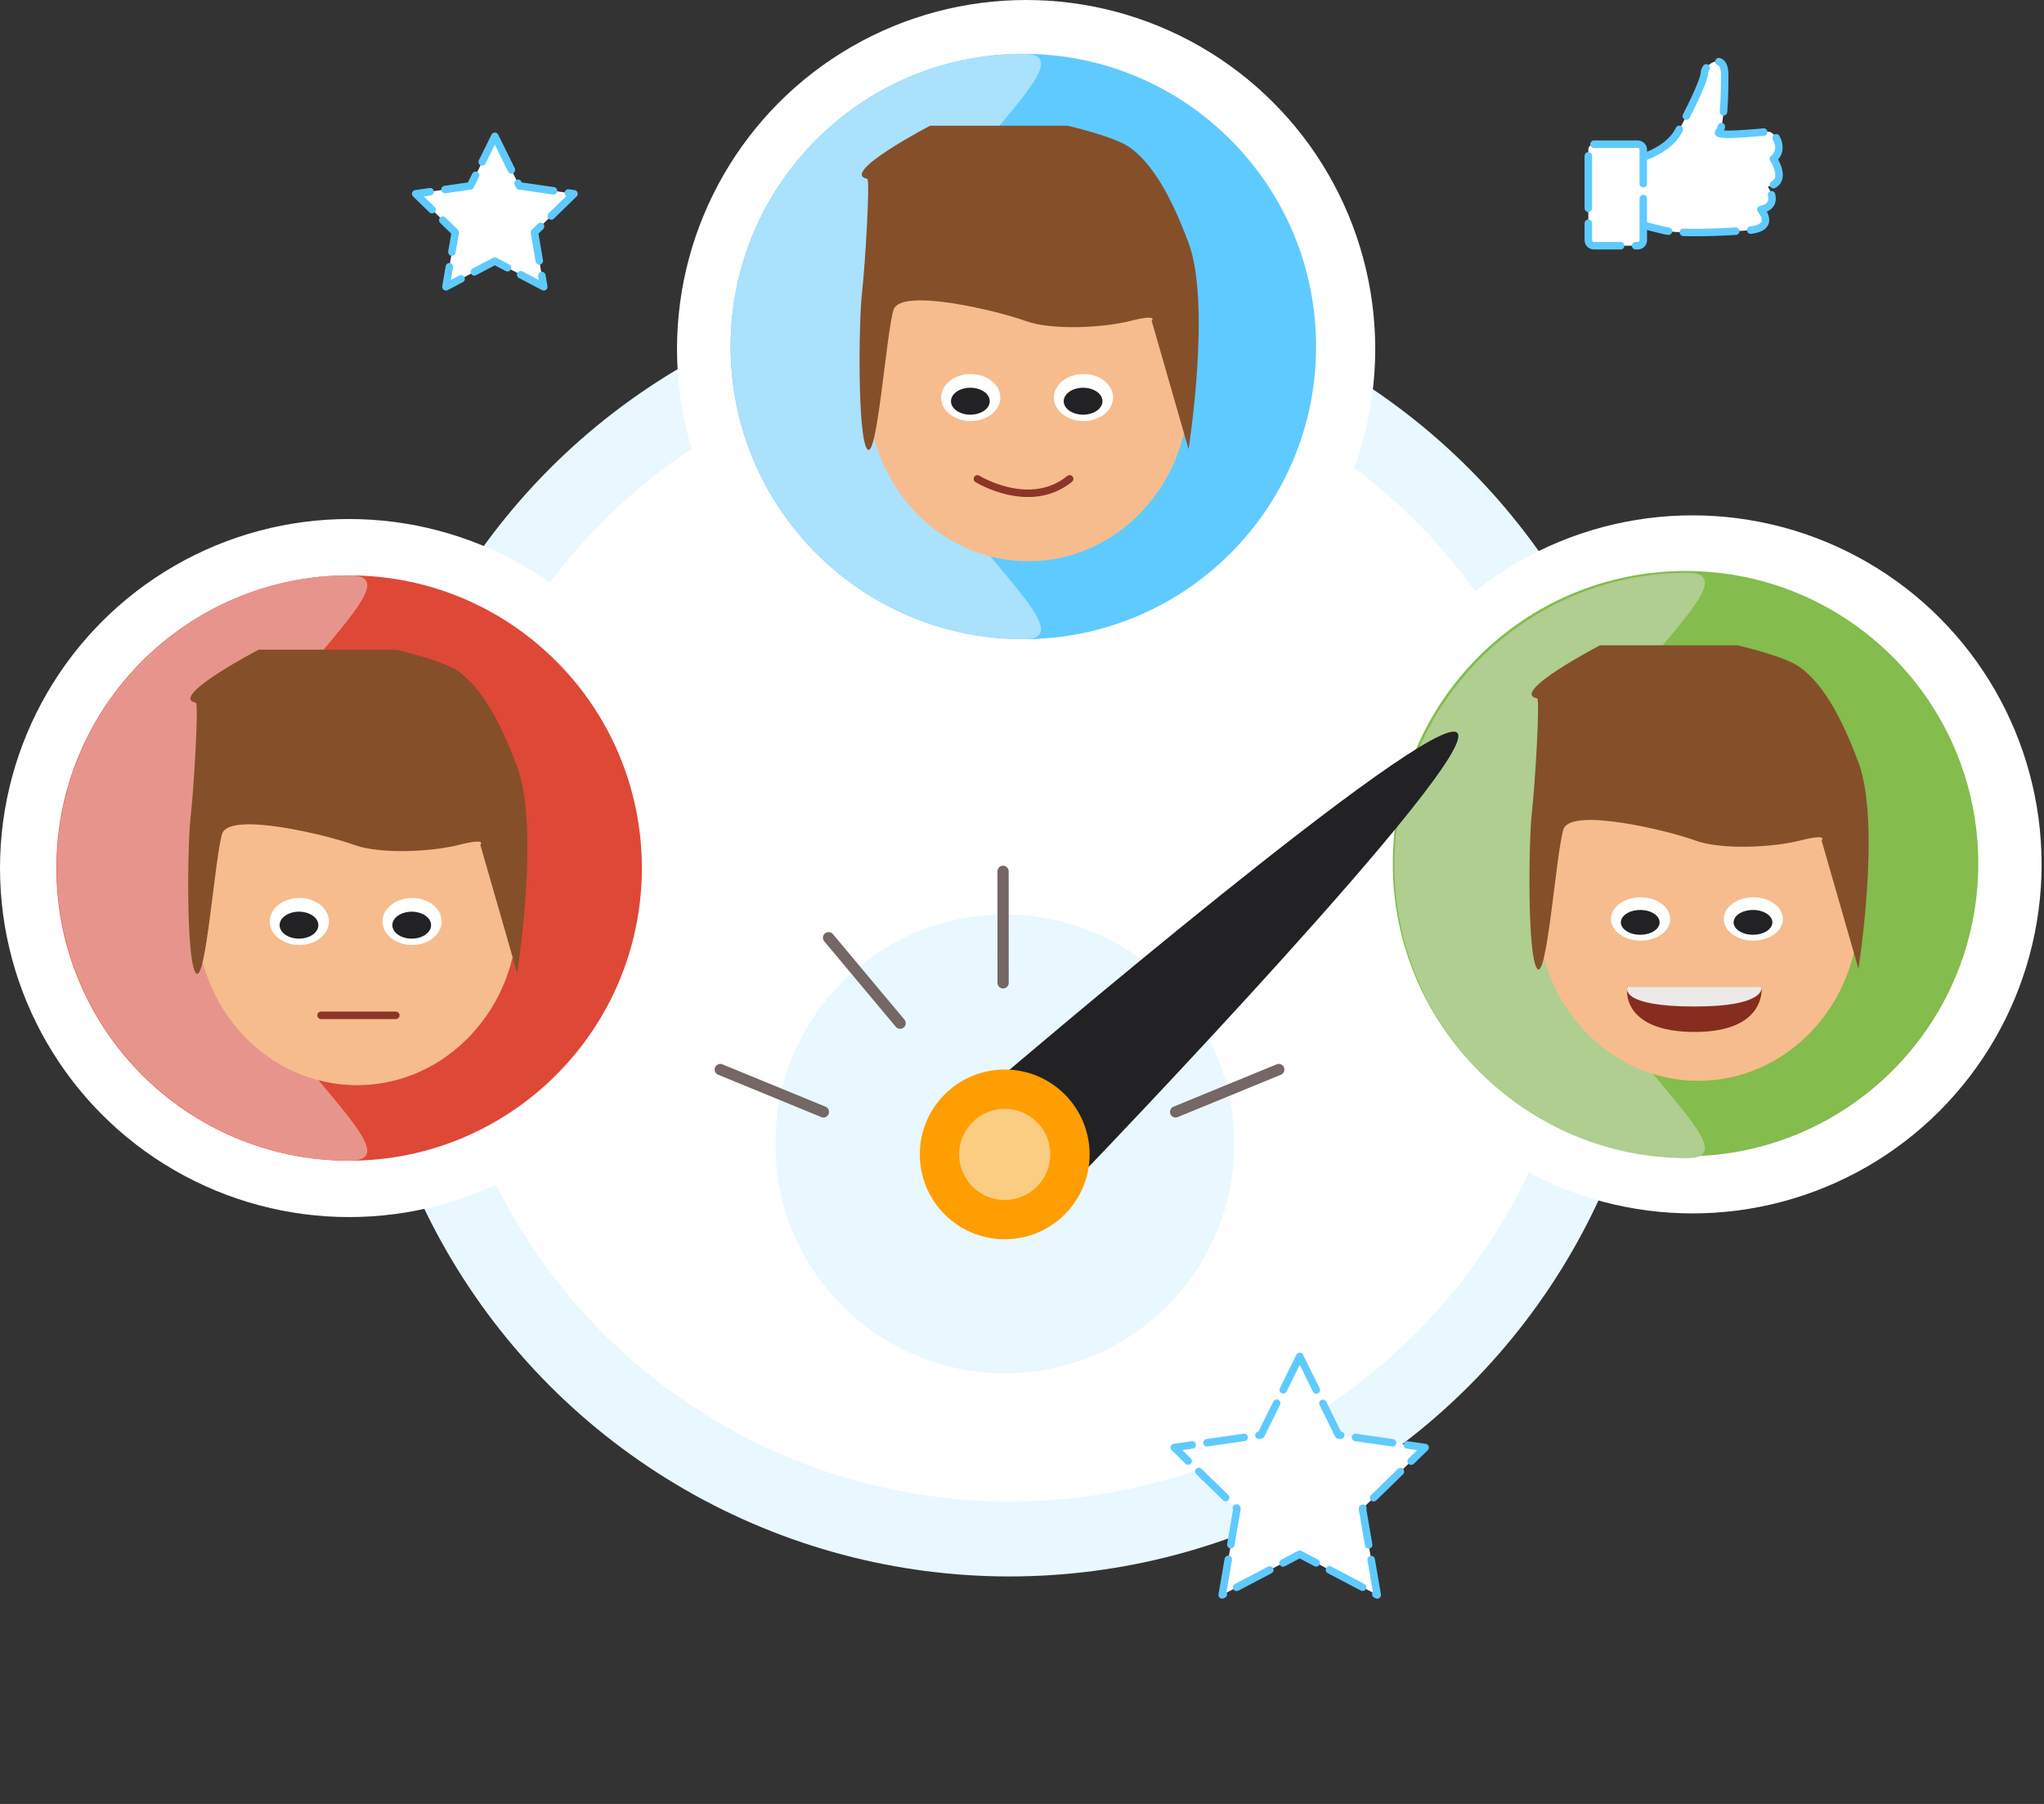 <?xml version="1.0" encoding="UTF-8" standalone="no"?><!DOCTYPE svg PUBLIC "-//W3C//DTD SVG 1.1//EN" "http://www.w3.org/Graphics/SVG/1.1/DTD/svg11.dtd"><svg width="100%" height="100%" viewBox="0 0 273 241" version="1.1" xmlns="http://www.w3.org/2000/svg" xmlns:xlink="http://www.w3.org/1999/xlink" xml:space="preserve" xmlns:serif="http://www.serif.com/" style="fill-rule:evenodd;clip-rule:evenodd;stroke-linecap:round;stroke-miterlimit:7;"><rect x="0" y="0" width="273" height="241" fill="#333333" stroke="none"/><g id="Jak-zatrzymać-klienta-w-sklepie-internetowym-" serif:id="Jak zatrzymać klienta w sklepie internetowym?"><circle cx="134.82" cy="123.873" r="81.731" style="fill:#fff;stroke:#e9f7ff;stroke-width:10px;"/><circle cx="46.628" cy="115.966" r="46.628" style="fill:#fff;"/><path d="M218.745,21.215c0,-0 3.893,-0.93 5.379,-3.624c1.487,-2.694 3.531,-6.875 3.531,-7.896c-0,-1.022 2.508,-2.788 2.694,-0c-0,-0 0.093,7.153 -0.743,7.896c-0.836,0.744 5.481,0.093 6.503,0c1.022,-0.093 2.322,2.416 0.743,3.624c0,-0 2.137,3.158 -0.743,3.716c-0,-0 1.765,2.508 -0.929,3.065c-0,0 2.23,2.509 -1.765,2.788c-3.995,0.278 -9.105,0.464 -11.149,-0c-2.044,-0.465 -2.211,-0.651 -3.521,-0.744c-1.31,-0.093 0,-8.825 0,-8.825Z" style="fill:#fff;stroke:#5fcaff;stroke-width:1px;stroke-linejoin:round;stroke-miterlimit:1.5;stroke-dasharray:7,2,0,0;"/><path d="M219.479,19.997c0,-0.405 -0.329,-0.733 -0.734,-0.733l-5.871,-0c-0.405,-0 -0.734,0.328 -0.734,0.733l-0,12.097c-0,0.405 0.329,0.733 0.734,0.733l5.871,0c0.405,0 0.734,-0.328 0.734,-0.733l0,-12.097Z" style="fill:#fff;stroke:#5fcaff;stroke-width:1px;stroke-linejoin:round;stroke-miterlimit:1.5;stroke-dasharray:7,2,0,0;"/><path d="M66.091,18.209l3.267,6.619l7.304,1.062l-5.285,5.152l1.248,7.274l-6.534,-3.434l-6.533,3.434l1.248,-7.274l-5.285,-5.152l7.304,-1.062l3.266,-6.619Z" style="fill:#fff;stroke:#5fcaff;stroke-width:1px;stroke-linejoin:round;stroke-miterlimit:1.5;stroke-dasharray:5,2,0,0;"/><path d="M173.591,181.21l5.177,10.489l11.576,1.682l-8.376,8.165l1.977,11.529l-10.354,-5.443l-10.353,5.443l1.977,-11.529l-8.376,-8.165l11.576,-1.682l5.176,-10.489Z" style="fill:#fff;stroke:#5fcaff;stroke-width:1px;stroke-linejoin:round;stroke-miterlimit:1.5;stroke-dasharray:5,2,0,0;"/><circle cx="46.628" cy="115.966" r="39.099" style="fill:#de4837;"/><path d="M46.679,76.859c10.79,-0 -18.815,19.549 -18.815,39.098c-0,19.55 29.605,39.099 18.815,39.099c-21.579,0 -39.099,-17.519 -39.099,-39.099c0,-21.579 17.52,-39.098 39.099,-39.098Z" style="fill:#e7958c;"/><g><ellipse cx="47.68" cy="122.271" rx="21.443" ry="22.705" style="fill:#f6bc8d;"/><ellipse cx="39.98" cy="123.104" rx="3.953" ry="3.142" style="fill:#fff;"/><ellipse cx="39.933" cy="123.596" rx="2.588" ry="1.8" style="fill:#222124;"/><ellipse cx="55.038" cy="123.104" rx="3.953" ry="3.142" style="fill:#fff;"/><ellipse cx="54.991" cy="123.596" rx="2.588" ry="1.8" style="fill:#222124;"/><path d="M69.075,129.994c0,0 3.065,-19.336 0,-27.561c-3.065,-8.225 -5.728,-11.143 -7.738,-12.664c-2.01,-1.521 -8.442,-2.979 -8.442,-2.979l-18.337,-0c0,-0 -12.191,6.362 -8.396,7.093c0.402,0.078 -0.276,11.56 -0.703,15.254c-0.427,3.693 -0.629,19.212 0.703,20.857c1.332,1.645 2.538,-15.612 3.518,-18.622c0.98,-3.011 14.145,0.217 17.587,1.489c3.442,1.273 10.276,0.963 14.07,0c3.794,-0.962 2.814,0 2.814,0l4.924,17.133Z" style="fill:#854f2a;"/><path d="M42.876,135.641l9.986,0" style="fill:none;stroke:#8d3528;stroke-width:1px;stroke-linejoin:round;stroke-miterlimit:1.5;"/></g><circle cx="137.05" cy="46.628" r="46.628" style="fill:#fff;"/><circle cx="136.679" cy="46.291" r="39.099" style="fill:#5fcaff;"/><path d="M136.679,7.192c10.79,-0 -18.815,19.549 -18.815,39.099c-0,19.549 29.605,39.099 18.815,39.099c-21.579,-0 -39.099,-17.52 -39.099,-39.099c0,-21.579 17.52,-39.099 39.099,-39.099Z" style="fill:#aae1fd;"/><g><ellipse cx="137.349" cy="52.274" rx="21.443" ry="22.705" style="fill:#f6bc8d;"/><ellipse cx="129.649" cy="53.108" rx="3.953" ry="3.142" style="fill:#fff;"/><ellipse cx="129.602" cy="53.599" rx="2.588" ry="1.8" style="fill:#222124;"/><ellipse cx="144.707" cy="53.108" rx="3.953" ry="3.142" style="fill:#fff;"/><ellipse cx="144.66" cy="53.599" rx="2.588" ry="1.8" style="fill:#222124;"/><path d="M158.744,59.998c0,-0 3.065,-19.337 0,-27.562c-3.065,-8.225 -5.728,-11.143 -7.738,-12.663c-2.01,-1.521 -8.442,-2.98 -8.442,-2.98l-18.337,-0c0,-0 -12.191,6.363 -8.396,7.094c0.402,0.077 -0.277,11.56 -0.703,15.253c-0.427,3.694 -0.629,19.213 0.703,20.858c1.332,1.645 2.537,-15.612 3.518,-18.623c0.98,-3.011 14.145,0.217 17.587,1.49c3.442,1.272 10.276,0.962 14.07,-0c3.794,-0.962 2.814,-0 2.814,-0l4.924,17.133Z" style="fill:#854f2a;"/><path d="M130.542,63.974c0,0 6.978,4.334 12.323,0" style="fill:none;stroke:#8d3528;stroke-width:1px;stroke-linejoin:round;stroke-miterlimit:1.5;"/></g><circle cx="226.051" cy="115.477" r="46.628" style="fill:#fff;"/><circle cx="225.123" cy="115.379" r="39.099" style="fill:#84bc4d;"/><path d="M225.346,76.525c10.789,0 -18.816,19.55 -18.816,39.099c0,19.55 29.605,39.099 18.816,39.099c-21.579,-0 -39.099,-17.52 -39.099,-39.099c0,-21.579 17.52,-39.099 39.099,-39.099Z" style="fill:#afce90;"/><g><ellipse cx="226.821" cy="121.688" rx="21.443" ry="22.705" style="fill:#f6bc8d;"/><ellipse cx="219.121" cy="122.772" rx="3.953" ry="2.892" style="fill:#fff;"/><ellipse cx="219.074" cy="123.223" rx="2.588" ry="1.657" style="fill:#222124;"/><ellipse cx="234.179" cy="122.772" rx="3.953" ry="2.892" style="fill:#fff;"/><ellipse cx="234.132" cy="123.223" rx="2.588" ry="1.657" style="fill:#222124;"/><path d="M217.393,131.817l17.886,-0c0,-0 0.813,6.046 -8.943,6.046c-9.756,0 -9.146,-5.764 -8.943,-6.046Z" style="fill:#862d1f;"/><path d="M217.393,131.817l17.886,-0c0,-0 0.813,2.646 -8.943,2.646c-9.756,0 -9.146,-2.364 -8.943,-2.646Z" style="fill:#ede9e8;"/><path d="M248.216,129.411c-0,0 3.065,-19.336 -0,-27.561c-3.065,-8.225 -5.729,-11.143 -7.739,-12.664c-2.009,-1.521 -8.442,-2.979 -8.442,-2.979l-18.336,-0c-0,-0 -12.192,6.362 -8.396,7.093c0.402,0.078 -0.277,11.56 -0.704,15.254c-0.427,3.693 -0.628,19.212 0.704,20.857c1.331,1.645 2.537,-15.612 3.517,-18.622c0.98,-3.011 14.145,0.217 17.587,1.489c3.443,1.273 10.276,0.963 14.07,0c3.794,-0.962 2.814,0 2.814,0l4.925,17.133Z" style="fill:#854f2a;"/></g><circle cx="134.21" cy="152.819" r="30.647" style="fill:#e9f7ff;"/><path d="M194.634,97.901c3.269,3.27 -48.984,57.74 -48.984,57.74c-2.847,2.847 -7.813,2.504 -11.083,-0.766c-3.269,-3.269 -3.612,-8.235 -0.765,-11.082c-0,-0 57.562,-49.161 60.832,-45.892Z" style="fill:#222124;"/><circle cx="134.191" cy="154.221" r="11.339" style="fill:#ff9e00;"/><circle cx="134.191" cy="154.221" r="6.089" style="fill:#fbcd82;"/><path d="M109.978,148.543l-13.779,-5.661" style="fill:none;stroke:#746765;stroke-width:1.5px;stroke-linejoin:round;stroke-miterlimit:1.5;"/><path d="M157.017,148.543l13.779,-5.661" style="fill:none;stroke:#746765;stroke-width:1.5px;stroke-linejoin:round;stroke-miterlimit:1.5;"/><path d="M110.663,125.27l9.559,11.426" style="fill:none;stroke:#746765;stroke-width:1.5px;stroke-linejoin:round;stroke-miterlimit:1.5;"/><path d="M133.976,131.304l-0.007,-14.897" style="fill:none;stroke:#746765;stroke-width:1.5px;stroke-linejoin:round;stroke-miterlimit:1.5;"/></g></svg>